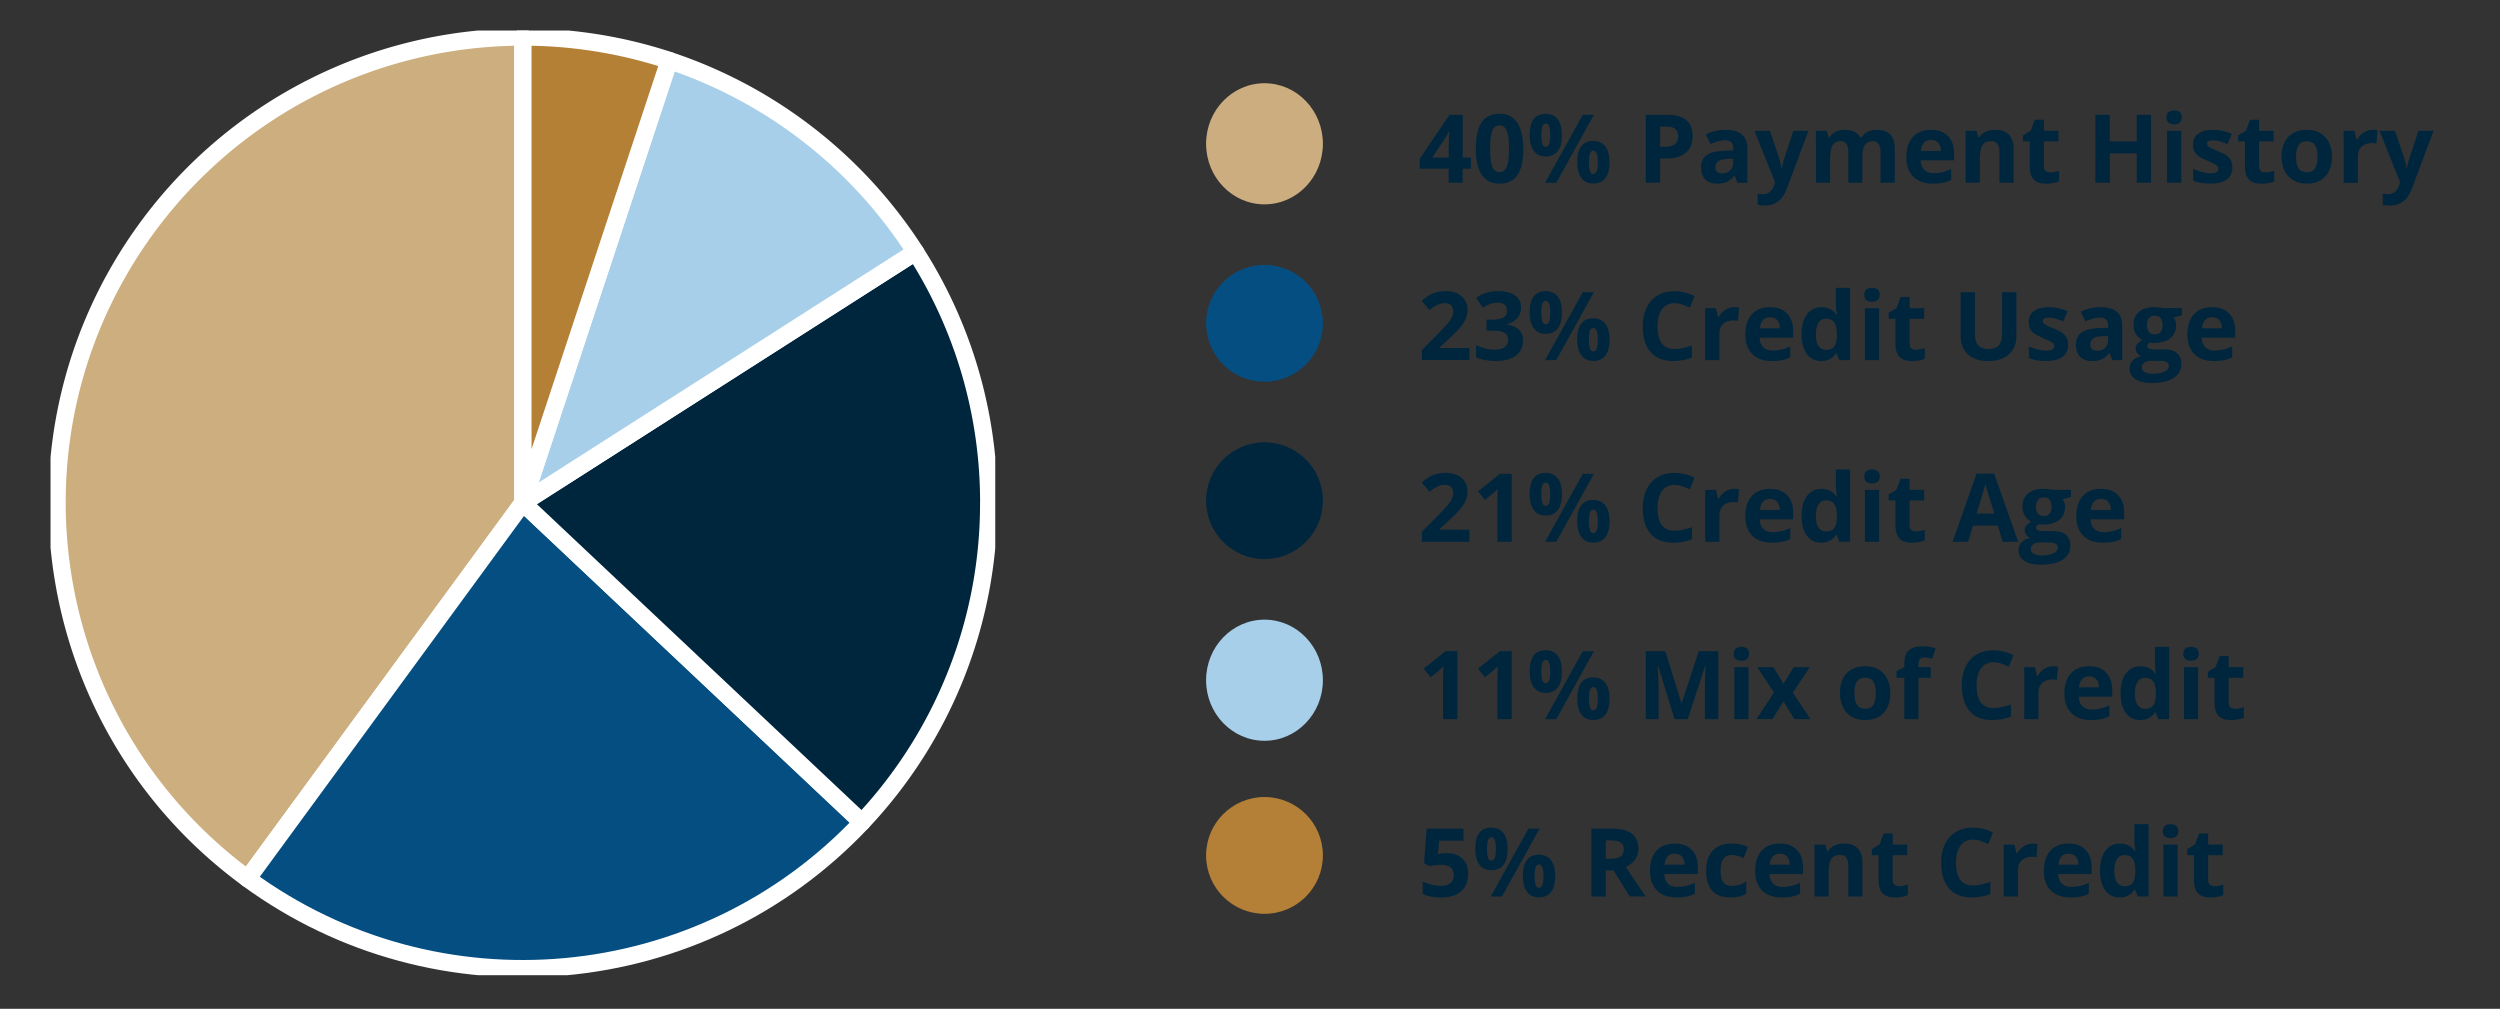 <svg id="Layer_1" xmlns="http://www.w3.org/2000/svg" viewBox="0 0 577.9 233.2"><rect x="0" y="0" width="577.9" height="233.2" fill="#333333" stroke="none"/><defs><clipPath id="clippath"><path fill="none" stroke-width="0" d="M11.68 7.05h218.38v218.38H11.68z"/></clipPath><style>.cls-3,.cls-6,.cls-8{stroke-width:0}.cls-10{fill:none}.cls-3{fill:#00263e}.cls-6{fill:#a7cfe9}.cls-10{stroke:#fff;stroke-linecap:round;stroke-linejoin:round;stroke-width:4px}.cls-11{isolation:isolate}.cls-8{fill:#044e82}</style></defs><g id="_40_Payment_History" class="cls-11"><g class="cls-11"><path class="cls-3" d="M340.01 38.99h-1.89v3.25h-3.24v-3.25h-6.7v-2.31l6.89-10.14h3.06v9.87h1.89v2.58zm-5.13-2.58v-2.66c0-.44.02-1.09.05-1.93.04-.84.06-1.34.09-1.47h-.09c-.27.59-.58 1.16-.96 1.72l-2.88 4.35h3.78zm17.25-2.02c0 2.74-.45 4.77-1.35 6.09s-2.28 1.98-4.15 1.98-3.18-.68-4.1-2.04-1.38-3.37-1.38-6.03.45-4.81 1.34-6.13c.89-1.31 2.27-1.97 4.13-1.97s3.18.69 4.11 2.06 1.39 3.39 1.39 6.04zm-7.68 0c0 1.93.17 3.31.5 4.14.33.83.89 1.25 1.68 1.25s1.33-.42 1.68-1.27.52-2.22.52-4.12-.17-3.31-.52-4.15c-.35-.84-.9-1.26-1.67-1.26s-1.34.42-1.68 1.26c-.34.84-.5 2.22-.5 4.15zm16.61-3.17c0 1.65-.32 2.88-.96 3.71-.64.83-1.57 1.24-2.8 1.24s-2.1-.42-2.74-1.27c-.64-.85-.97-2.08-.97-3.68 0-3.27 1.24-4.91 3.71-4.91 1.21 0 2.14.42 2.79 1.27.65.85.97 2.06.97 3.64zm-4.76.02c0 .91.08 1.59.24 2.04.16.45.42.67.78.67.69 0 1.03-.9 1.03-2.71s-.34-2.69-1.03-2.69c-.36 0-.62.22-.78.66-.16.44-.24 1.12-.24 2.03zm12.15-4.7l-8.71 15.71h-2.58l8.71-15.71h2.58zm3.61 10.95c0 1.64-.32 2.87-.96 3.7-.64.83-1.57 1.24-2.8 1.24s-2.1-.42-2.74-1.27c-.64-.85-.97-2.07-.97-3.67 0-3.27 1.24-4.91 3.71-4.91 1.21 0 2.14.42 2.79 1.27.65.85.97 2.06.97 3.64zm-4.76.02c0 .91.08 1.59.24 2.04.16.45.42.67.78.67.69 0 1.03-.9 1.03-2.71s-.34-2.69-1.03-2.69c-.36 0-.62.22-.78.66-.16.44-.24 1.12-.24 2.03zm23.98-6.08c0 1.69-.53 2.98-1.58 3.88s-2.56 1.34-4.51 1.34h-1.43v5.59h-3.33V26.53h5.02c1.9 0 3.35.41 4.34 1.23.99.82 1.49 2.04 1.49 3.67zm-7.52 2.5h1.1c1.03 0 1.79-.2 2.3-.61.51-.4.76-.99.76-1.77s-.21-1.36-.64-1.73c-.43-.37-1.09-.56-2-.56h-1.52v4.66zm17.85 8.31l-.63-1.63h-.09c-.55.69-1.12 1.18-1.7 1.45-.58.27-1.34.4-2.28.4-1.15 0-2.06-.33-2.72-.99s-.99-1.6-.99-2.81.45-2.21 1.34-2.82c.89-.6 2.24-.94 4.03-1l2.08-.06v-.53c0-1.22-.62-1.83-1.87-1.83-.96 0-2.09.29-3.38.87l-1.09-2.21c1.38-.72 2.92-1.08 4.6-1.08s2.85.35 3.71 1.05 1.29 1.77 1.29 3.2v8h-2.29zm-.97-5.56l-1.27.04c-.95.03-1.66.2-2.13.52-.46.32-.7.79-.7 1.44 0 .92.53 1.39 1.59 1.39.76 0 1.37-.22 1.82-.66s.68-1.02.68-1.74v-.99zm4.91-6.45h3.59l2.27 6.76c.19.59.33 1.28.4 2.08h.06c.08-.74.23-1.43.46-2.08l2.22-6.76h3.51l-5.08 13.55c-.47 1.25-1.13 2.19-1.99 2.81-.86.62-1.87.93-3.03.93-.56 0-1.12-.06-1.66-.18v-2.6c.39.09.82.14 1.29.14.58 0 1.09-.18 1.52-.53.43-.36.77-.89 1.02-1.61l.19-.59-4.77-11.92zm24.99 12.01h-3.28v-7.01c0-.87-.14-1.52-.44-1.95-.29-.43-.75-.65-1.37-.65-.84 0-1.45.31-1.83.92-.38.62-.57 1.63-.57 3.04v5.65h-3.28V30.23h2.5l.44 1.54h.18c.32-.55.79-.98 1.4-1.29.61-.31 1.31-.47 2.09-.47 1.8 0 3.02.59 3.65 1.76h.29c.32-.56.8-.99 1.42-1.3.63-.31 1.33-.46 2.12-.46 1.36 0 2.39.35 3.09 1.05s1.05 1.82 1.05 3.36v7.83h-3.29v-7.01c0-.87-.14-1.52-.44-1.95-.29-.43-.75-.65-1.37-.65-.8 0-1.4.29-1.8.86-.4.57-.6 1.48-.6 2.73v6.03zm16.28.22c-1.93 0-3.45-.53-4.53-1.6-1.09-1.07-1.63-2.58-1.63-4.53s.5-3.57 1.51-4.67 2.4-1.65 4.17-1.65 3.02.48 3.96 1.45 1.42 2.3 1.42 4.01v1.59h-7.75c.04.93.31 1.66.83 2.18s1.24.78 2.17.78c.72 0 1.41-.08 2.05-.23s1.32-.39 2.02-.72v2.54c-.57.29-1.19.5-1.84.64-.65.14-1.45.21-2.38.21zm-.46-10.12c-.69 0-1.24.22-1.63.66-.39.44-.62 1.07-.68 1.88h4.6c-.02-.81-.23-1.43-.63-1.88-.41-.44-.96-.66-1.65-.66zm19.11 9.9h-3.28v-7.01c0-.87-.15-1.52-.46-1.95-.31-.43-.8-.65-1.47-.65-.92 0-1.58.31-1.99.92-.41.61-.61 1.63-.61 3.04v5.65h-3.28V30.23h2.5l.44 1.54h.18c.37-.58.87-1.02 1.51-1.32.64-.3 1.37-.45 2.19-.45 1.4 0 2.46.38 3.18 1.13.72.75 1.09 1.85 1.09 3.27v7.83zm8.43-2.39c.57 0 1.26-.12 2.06-.38v2.44c-.82.37-1.82.55-3.01.55-1.31 0-2.26-.33-2.86-.99-.6-.66-.9-1.66-.9-2.98V32.7h-1.57v-1.39l1.8-1.1.95-2.54h2.1v2.56h3.36v2.46h-3.36v5.79c0 .47.13.81.39 1.03.26.22.61.33 1.04.33zm23.34 2.39h-3.32v-6.78h-6.22v6.78h-3.33V26.53h3.33v6.16h6.22v-6.16h3.32v15.71zm3.56-15.11c0-1.07.6-1.6 1.78-1.6s1.78.53 1.78 1.6c0 .51-.15.9-.45 1.19-.3.28-.74.42-1.34.42-1.19 0-1.78-.54-1.78-1.61zm3.42 15.11h-3.28V30.23h3.28v12.01zm11.82-3.57c0 1.23-.43 2.17-1.28 2.81s-2.14.97-3.84.97c-.88 0-1.62-.06-2.23-.18-.62-.12-1.19-.29-1.73-.52v-2.71c.61.29 1.29.53 2.06.72.76.19 1.44.29 2.02.29 1.19 0 1.78-.34 1.78-1.03 0-.26-.08-.47-.24-.63-.16-.16-.43-.34-.82-.55-.39-.2-.9-.44-1.55-.71-.92-.39-1.6-.75-2.04-1.07-.43-.33-.75-.71-.95-1.13-.2-.43-.29-.95-.29-1.57 0-1.07.41-1.89 1.24-2.48.83-.58 2-.88 3.52-.88s2.85.32 4.22.95l-.99 2.36c-.6-.26-1.16-.47-1.69-.63-.52-.17-1.06-.25-1.6-.25-.97 0-1.45.26-1.45.78 0 .29.15.55.47.76.31.21.99.53 2.05.96.94.38 1.62.73 2.06 1.06.44.33.76.71.97 1.14.21.43.31.94.31 1.54zm7.61 1.18c.57 0 1.26-.12 2.06-.38v2.44c-.82.37-1.82.55-3.01.55-1.31 0-2.27-.33-2.86-.99-.6-.66-.9-1.66-.9-2.98V32.7h-1.57v-1.39l1.8-1.1.95-2.54h2.09v2.56h3.36v2.46h-3.36v5.79c0 .47.13.81.39 1.03s.61.33 1.04.33zm15.41-3.64c0 1.96-.52 3.48-1.55 4.59s-2.47 1.65-4.31 1.65c-1.15 0-2.17-.25-3.05-.76-.88-.5-1.56-1.23-2.03-2.17s-.71-2.05-.71-3.31c0-1.96.51-3.49 1.54-4.58 1.03-1.09 2.46-1.63 4.32-1.63 1.15 0 2.17.25 3.05.75s1.56 1.22 2.03 2.16.71 2.04.71 3.3zm-8.31 0c0 1.19.2 2.09.59 2.7s1.03.91 1.91.91 1.5-.3 1.89-.91c.38-.61.57-1.51.57-2.7s-.19-2.08-.58-2.67-1.02-.89-1.9-.89-1.5.3-1.89.89c-.39.59-.58 1.48-.58 2.68zm17.72-6.2c.44 0 .81.03 1.11.1l-.25 3.07c-.27-.07-.59-.11-.97-.11-1.05 0-1.86.27-2.44.81-.58.54-.88 1.29-.88 2.26v6.11h-3.28V30.24h2.48l.48 2.02h.16c.37-.67.88-1.22 1.51-1.63.63-.41 1.32-.62 2.07-.62zm1.57.22h3.59l2.27 6.76c.19.59.33 1.28.4 2.08h.06c.08-.74.23-1.43.46-2.08l2.22-6.76h3.51l-5.08 13.55c-.47 1.25-1.13 2.19-1.99 2.81-.86.62-1.87.93-3.03.93-.56 0-1.12-.06-1.66-.18v-2.6c.39.09.82.14 1.29.14.58 0 1.09-.18 1.52-.53.43-.36.77-.89 1.02-1.61l.19-.59-4.77-11.92z"/></g></g><g id="_23_Credit_Usage" class="cls-11"><g class="cls-11"><path class="cls-3" d="M339.66 83.24h-10.98v-2.31l3.94-3.99c1.17-1.2 1.93-2.03 2.29-2.49.36-.46.62-.89.77-1.28.16-.39.24-.8.24-1.22 0-.63-.17-1.1-.52-1.41s-.81-.46-1.39-.46c-.61 0-1.2.14-1.77.42-.57.28-1.17.68-1.79 1.19l-1.8-2.14c.77-.66 1.41-1.12 1.92-1.4a7.22 7.22 0 0 1 1.67-.63c.6-.15 1.27-.22 2.02-.22.98 0 1.85.18 2.6.54s1.33.86 1.75 1.5c.42.64.62 1.38.62 2.21 0 .72-.13 1.4-.38 2.04-.25.63-.65 1.28-1.18 1.95s-1.47 1.62-2.82 2.85l-2.02 1.9v.15h6.84v2.79zm11.95-12.19c0 .98-.3 1.82-.89 2.5-.59.69-1.43 1.16-2.5 1.42v.06c1.27.16 2.23.54 2.88 1.15.65.61.98 1.44.98 2.48 0 1.51-.55 2.69-1.64 3.53-1.1.84-2.66 1.26-4.7 1.26-1.7 0-3.21-.28-4.53-.85v-2.83c.61.31 1.28.56 2.01.75s1.45.29 2.17.29c1.1 0 1.9-.19 2.43-.56.52-.37.78-.97.78-1.79 0-.74-.3-1.26-.9-1.57s-1.56-.46-2.88-.46h-1.19v-2.55h1.21c1.22 0 2.11-.16 2.67-.48.56-.32.84-.86.84-1.64 0-1.19-.75-1.78-2.23-1.78-.52 0-1.04.09-1.57.26s-1.13.47-1.78.89l-1.54-2.29c1.43-1.03 3.14-1.55 5.12-1.55 1.62 0 2.91.33 3.85.99.94.66 1.41 1.58 1.41 2.75zm9.45 1.17c0 1.65-.32 2.88-.96 3.71-.64.83-1.57 1.24-2.8 1.24s-2.1-.42-2.74-1.27c-.64-.85-.97-2.08-.97-3.68 0-3.27 1.24-4.91 3.71-4.91 1.21 0 2.14.42 2.79 1.27.65.85.97 2.06.97 3.64zm-4.76.02c0 .91.08 1.59.24 2.04.16.45.42.67.78.67.69 0 1.03-.9 1.03-2.71s-.34-2.69-1.03-2.69c-.36 0-.62.22-.78.66-.16.44-.24 1.12-.24 2.03zm12.15-4.7l-8.71 15.71h-2.58l8.71-15.71h2.58zm3.61 10.95c0 1.64-.32 2.87-.96 3.7-.64.83-1.57 1.24-2.8 1.24s-2.1-.42-2.74-1.27c-.64-.85-.97-2.07-.97-3.67 0-3.27 1.24-4.91 3.71-4.91 1.21 0 2.14.42 2.79 1.27.65.85.97 2.06.97 3.64zm-4.76.02c0 .91.08 1.59.24 2.04.16.45.42.67.78.67.69 0 1.03-.9 1.03-2.71s-.34-2.69-1.03-2.69c-.36 0-.62.22-.78.66-.16.44-.24 1.12-.24 2.03zm19.8-8.43c-1.25 0-2.22.47-2.91 1.41s-1.03 2.25-1.03 3.94c0 3.5 1.31 5.25 3.94 5.25 1.1 0 2.44-.28 4.01-.83v2.79c-1.29.54-2.73.81-4.32.81-2.28 0-4.03-.69-5.24-2.08-1.21-1.39-1.81-3.38-1.81-5.97 0-1.63.3-3.06.89-4.29.6-1.23 1.45-2.17 2.56-2.82 1.11-.66 2.42-.98 3.92-.98s3.06.37 4.6 1.11l-1.07 2.71c-.59-.28-1.18-.52-1.77-.73-.59-.21-1.18-.31-1.75-.31zm13.79.93c.44 0 .81.03 1.11.1l-.25 3.07c-.27-.07-.59-.11-.97-.11-1.05 0-1.86.27-2.44.81-.58.54-.88 1.29-.88 2.26v6.11h-3.28V71.24h2.48l.48 2.02h.16c.37-.67.88-1.22 1.51-1.63.63-.41 1.32-.62 2.07-.62zm8.72 12.45c-1.93 0-3.45-.53-4.53-1.6-1.09-1.07-1.63-2.58-1.63-4.53s.5-3.57 1.51-4.67 2.4-1.65 4.17-1.65 3.02.48 3.96 1.45 1.42 2.3 1.42 4.01v1.59h-7.75c.04.93.31 1.66.83 2.18s1.24.78 2.17.78c.72 0 1.41-.08 2.05-.23s1.32-.39 2.02-.72v2.54c-.57.29-1.19.5-1.84.64-.65.14-1.45.21-2.38.21zm-.46-10.12c-.69 0-1.24.22-1.63.66-.39.44-.62 1.07-.68 1.88h4.6c-.02-.81-.23-1.43-.63-1.88-.41-.44-.96-.66-1.65-.66zm11.83 10.12c-1.41 0-2.52-.55-3.32-1.64-.81-1.1-1.21-2.61-1.21-4.55s.41-3.5 1.23-4.6c.82-1.1 1.95-1.65 3.39-1.65 1.51 0 2.66.59 3.46 1.76h.11c-.17-.9-.25-1.69-.25-2.4v-3.85h3.29v16.71h-2.51l-.63-1.56h-.14c-.74 1.18-1.88 1.77-3.4 1.77zm1.15-2.61c.84 0 1.45-.24 1.84-.73.39-.49.6-1.31.64-2.48v-.35c0-1.29-.2-2.21-.6-2.77-.4-.56-1.04-.84-1.94-.84-.73 0-1.3.31-1.7.93-.4.62-.61 1.52-.61 2.7s.21 2.07.61 2.66c.41.59.99.89 1.75.89zm8.83-12.72c0-1.07.6-1.6 1.78-1.6s1.78.53 1.78 1.6c0 .51-.15.9-.45 1.19-.3.28-.74.42-1.34.42-1.19 0-1.78-.54-1.78-1.61zm3.41 15.11h-3.28V71.23h3.28v12.01zm8.5-2.39c.57 0 1.26-.12 2.06-.38v2.44c-.82.37-1.82.55-3.01.55-1.31 0-2.27-.33-2.86-.99-.6-.66-.9-1.66-.9-2.98V73.7h-1.57v-1.39l1.8-1.1.95-2.54h2.09v2.56h3.36v2.46h-3.36v5.79c0 .47.13.81.39 1.03s.61.33 1.04.33zm23.25-13.31V77.7c0 1.16-.26 2.18-.78 3.05s-1.27 1.54-2.25 2.01c-.98.47-2.14.7-3.48.7-2.02 0-3.59-.52-4.71-1.55s-1.68-2.45-1.68-4.25V67.54h3.32v9.61c0 1.21.24 2.1.73 2.66.49.57 1.29.85 2.42.85s1.88-.29 2.37-.85c.49-.57.73-1.46.73-2.68v-9.59h3.32zm11.96 12.13c0 1.23-.43 2.17-1.28 2.81-.86.64-2.14.97-3.84.97-.87 0-1.62-.06-2.23-.18-.62-.12-1.19-.29-1.73-.52v-2.71c.61.29 1.29.53 2.06.72.76.19 1.43.29 2.01.29 1.19 0 1.78-.34 1.78-1.03 0-.26-.08-.47-.24-.63-.16-.16-.43-.34-.82-.55-.39-.2-.9-.44-1.55-.71-.92-.39-1.6-.75-2.04-1.07s-.75-.71-.95-1.13c-.2-.43-.29-.95-.29-1.57 0-1.07.41-1.89 1.24-2.48.83-.58 2-.88 3.52-.88s2.85.32 4.22.95l-.99 2.36c-.6-.26-1.16-.47-1.69-.63-.52-.17-1.06-.25-1.6-.25-.97 0-1.45.26-1.45.78 0 .29.16.55.47.76.31.21.99.53 2.04.96.94.38 1.63.73 2.06 1.06.44.33.76.71.97 1.14.21.43.31.94.31 1.54zm10.19 3.57l-.63-1.63h-.09c-.55.69-1.12 1.18-1.7 1.45-.58.27-1.35.4-2.28.4-1.15 0-2.06-.33-2.72-.99-.66-.66-.99-1.6-.99-2.81s.45-2.21 1.34-2.82c.89-.6 2.23-.94 4.03-1l2.08-.06v-.53c0-1.22-.62-1.83-1.87-1.83-.96 0-2.09.29-3.38.87l-1.08-2.21c1.38-.72 2.91-1.08 4.6-1.08s2.85.35 3.71 1.05 1.29 1.77 1.29 3.2v8h-2.29zm-.97-5.56l-1.27.04c-.95.03-1.66.2-2.13.52s-.7.79-.7 1.44c0 .92.53 1.39 1.59 1.39.76 0 1.37-.22 1.82-.66.45-.44.68-1.02.68-1.74v-.99zm17.08-6.45v1.67l-1.88.48c.34.54.52 1.14.52 1.8 0 1.29-.45 2.29-1.35 3.01-.9.72-2.15 1.08-3.74 1.08l-.59-.03-.48-.05c-.34.26-.5.54-.5.86 0 .47.6.71 1.8.71h2.04c1.32 0 2.32.28 3.01.85s1.04 1.4 1.04 2.49c0 1.4-.59 2.49-1.76 3.27-1.17.77-2.85 1.16-5.04 1.16-1.68 0-2.96-.29-3.84-.88-.88-.58-1.33-1.4-1.33-2.46 0-.72.23-1.33.68-1.82s1.11-.83 1.99-1.04c-.34-.14-.63-.38-.88-.7-.25-.33-.38-.67-.38-1.04 0-.46.13-.84.4-1.14.27-.3.65-.6 1.15-.9a3.23 3.23 0 0 1-1.5-1.31c-.37-.6-.55-1.31-.55-2.13 0-1.31.43-2.32 1.28-3.04.85-.72 2.07-1.07 3.65-1.07.34 0 .73.03 1.2.09.46.06.76.11.89.13h4.19zm-9.27 13.71c0 .45.22.81.65 1.06s1.04.39 1.82.39c1.18 0 2.1-.16 2.76-.48s1-.76 1-1.32c0-.45-.2-.76-.59-.93-.39-.17-1-.26-1.83-.26h-1.7c-.6 0-1.11.14-1.51.42-.4.28-.61.66-.61 1.12zm1.19-9.78c0 .65.15 1.17.45 1.55s.75.57 1.36.57 1.07-.19 1.35-.57c.29-.38.43-.9.43-1.55 0-1.45-.6-2.17-1.78-2.17s-1.8.72-1.8 2.17zm15.49 8.3c-1.93 0-3.45-.53-4.53-1.6-1.09-1.07-1.63-2.58-1.63-4.53s.5-3.57 1.51-4.67 2.4-1.65 4.17-1.65 3.02.48 3.96 1.45 1.42 2.3 1.42 4.01v1.59h-7.75c.04.93.31 1.66.83 2.18s1.24.78 2.17.78c.72 0 1.41-.08 2.05-.23s1.32-.39 2.02-.72v2.54c-.57.29-1.19.5-1.84.64-.65.14-1.45.21-2.38.21zm-.46-10.12c-.69 0-1.24.22-1.63.66-.39.44-.62 1.07-.68 1.88h4.6c-.02-.81-.23-1.43-.63-1.88-.41-.44-.96-.66-1.65-.66z"/></g></g><g id="_21_Credit_Age" class="cls-11"><g class="cls-11"><path class="cls-3" d="M339.66 125.24h-10.98v-2.31l3.94-3.99c1.17-1.2 1.93-2.03 2.29-2.49.36-.46.62-.89.77-1.28.16-.39.24-.8.24-1.22 0-.63-.17-1.1-.52-1.41s-.81-.46-1.39-.46c-.61 0-1.2.14-1.77.42-.57.28-1.17.68-1.79 1.19l-1.8-2.14c.77-.66 1.41-1.12 1.92-1.4a7.22 7.22 0 0 1 1.67-.63c.6-.15 1.27-.22 2.02-.22.98 0 1.85.18 2.6.54s1.33.86 1.75 1.5c.42.64.62 1.38.62 2.21 0 .72-.13 1.4-.38 2.04-.25.63-.65 1.28-1.18 1.95s-1.47 1.62-2.82 2.85l-2.02 1.9v.15h6.84v2.79zm9.79 0h-3.32v-9.09l.03-1.49.05-1.63c-.55.55-.94.91-1.15 1.08l-1.8 1.45-1.6-2 5.06-4.03h2.73v15.71zm11.61-11.02c0 1.65-.32 2.88-.96 3.71-.64.83-1.57 1.24-2.8 1.24s-2.1-.42-2.74-1.27c-.64-.85-.97-2.08-.97-3.68 0-3.27 1.24-4.91 3.71-4.91 1.21 0 2.14.42 2.79 1.27.65.85.97 2.06.97 3.64zm-4.76.02c0 .91.08 1.59.24 2.04.16.45.42.67.78.67.69 0 1.03-.9 1.03-2.71s-.34-2.69-1.03-2.69c-.36 0-.62.22-.78.66-.16.44-.24 1.12-.24 2.03zm12.15-4.7l-8.71 15.71h-2.58l8.71-15.71h2.58zm3.61 10.95c0 1.64-.32 2.87-.96 3.7-.64.83-1.57 1.24-2.8 1.24s-2.1-.42-2.74-1.27c-.64-.85-.97-2.07-.97-3.67 0-3.27 1.24-4.91 3.71-4.91 1.21 0 2.14.42 2.79 1.27.65.85.97 2.06.97 3.64zm-4.76.02c0 .91.08 1.59.24 2.04.16.45.42.67.78.67.69 0 1.03-.9 1.03-2.71s-.34-2.69-1.03-2.69c-.36 0-.62.22-.78.66-.16.44-.24 1.12-.24 2.03zm19.8-8.43c-1.25 0-2.22.47-2.91 1.41s-1.03 2.25-1.03 3.94c0 3.5 1.31 5.25 3.94 5.25 1.1 0 2.44-.28 4.01-.83v2.79c-1.29.54-2.73.81-4.32.81-2.28 0-4.03-.69-5.24-2.08-1.21-1.39-1.81-3.38-1.81-5.97 0-1.63.3-3.06.89-4.29.6-1.23 1.45-2.17 2.56-2.82 1.11-.66 2.42-.98 3.92-.98s3.06.37 4.6 1.11l-1.07 2.71c-.59-.28-1.18-.52-1.77-.73-.59-.21-1.18-.31-1.75-.31zm13.79.92c.44 0 .81.03 1.11.1l-.25 3.07c-.27-.07-.59-.11-.97-.11-1.05 0-1.86.27-2.44.81-.58.54-.88 1.29-.88 2.26v6.11h-3.28v-12.01h2.48l.48 2.02h.16c.37-.67.88-1.22 1.51-1.63.63-.41 1.32-.62 2.07-.62zm8.72 12.45c-1.93 0-3.45-.53-4.53-1.6-1.09-1.07-1.63-2.58-1.63-4.53s.5-3.57 1.51-4.67 2.4-1.65 4.17-1.65 3.02.48 3.96 1.45 1.42 2.3 1.42 4.01v1.59h-7.75c.04.93.31 1.66.83 2.18s1.24.78 2.17.78c.72 0 1.41-.08 2.05-.23s1.32-.39 2.02-.72v2.54c-.57.29-1.19.5-1.84.64-.65.14-1.45.21-2.38.21zm-.46-10.11c-.69 0-1.24.22-1.63.66-.39.44-.62 1.07-.68 1.88h4.6c-.02-.81-.23-1.43-.63-1.88-.41-.44-.96-.66-1.65-.66zm11.83 10.11c-1.41 0-2.52-.55-3.32-1.64-.81-1.1-1.21-2.61-1.21-4.55s.41-3.5 1.23-4.6c.82-1.1 1.95-1.65 3.39-1.65 1.51 0 2.66.59 3.46 1.76h.11c-.17-.9-.25-1.69-.25-2.4v-3.85h3.29v16.71h-2.51l-.63-1.56h-.14c-.74 1.18-1.88 1.77-3.4 1.77zm1.15-2.61c.84 0 1.45-.24 1.84-.73.39-.49.6-1.31.64-2.48v-.35c0-1.29-.2-2.21-.6-2.77-.4-.56-1.04-.84-1.94-.84-.73 0-1.3.31-1.7.93-.4.62-.61 1.52-.61 2.7s.21 2.07.61 2.66c.41.59.99.89 1.75.89zm8.83-12.71c0-1.07.6-1.6 1.78-1.6s1.78.53 1.78 1.6c0 .51-.15.9-.45 1.19-.3.28-.74.42-1.34.42-1.19 0-1.78-.54-1.78-1.61zm3.41 15.11h-3.28v-12.01h3.28v12.01zm8.5-2.4c.57 0 1.26-.12 2.06-.38v2.44c-.82.37-1.82.55-3.01.55-1.31 0-2.27-.33-2.86-.99-.6-.66-.9-1.66-.9-2.98v-5.79h-1.57v-1.39l1.8-1.1.95-2.54h2.09v2.56h3.36v2.46h-3.36v5.79c0 .47.13.81.39 1.03s.61.33 1.04.33zm20.08 2.4l-1.14-3.74h-5.72l-1.14 3.74h-3.59l5.54-15.77h4.07l5.56 15.77h-3.59zm-1.94-6.53l-1.78-5.75c-.14-.45-.23-.79-.29-1.05-.24.92-.91 3.18-2.03 6.8H461zm17.7-5.48v1.67l-1.88.48c.34.54.52 1.14.52 1.8 0 1.29-.45 2.29-1.35 3.01-.9.72-2.15 1.08-3.74 1.08l-.59-.03-.48-.05c-.34.26-.5.54-.5.86 0 .47.6.71 1.8.71h2.04c1.32 0 2.32.28 3.01.85s1.04 1.4 1.04 2.49c0 1.4-.59 2.49-1.76 3.27-1.17.77-2.85 1.16-5.04 1.16-1.68 0-2.96-.29-3.84-.88-.88-.58-1.33-1.4-1.33-2.46 0-.72.23-1.33.68-1.82s1.11-.83 1.99-1.04c-.34-.14-.63-.38-.88-.7-.25-.33-.38-.67-.38-1.04 0-.46.13-.84.4-1.14.27-.3.65-.6 1.15-.9a3.23 3.23 0 0 1-1.5-1.31c-.37-.6-.55-1.31-.55-2.13 0-1.31.43-2.32 1.28-3.04.85-.72 2.07-1.07 3.65-1.07.34 0 .73.03 1.2.09.46.06.76.11.89.13h4.19zm-9.27 13.71c0 .45.22.81.65 1.06s1.04.39 1.82.39c1.18 0 2.1-.16 2.76-.48s1-.76 1-1.32c0-.45-.2-.76-.59-.93-.39-.17-1-.26-1.83-.26h-1.7c-.6 0-1.11.14-1.51.42-.4.28-.61.66-.61 1.12zm1.19-9.78c0 .65.15 1.17.45 1.55s.75.57 1.36.57 1.07-.19 1.35-.57c.29-.38.43-.9.43-1.55 0-1.45-.6-2.17-1.78-2.17s-1.8.72-1.8 2.17zm15.49 8.29c-1.93 0-3.45-.53-4.53-1.6-1.09-1.07-1.63-2.58-1.63-4.53s.5-3.57 1.51-4.67 2.4-1.65 4.17-1.65 3.02.48 3.96 1.45 1.42 2.3 1.42 4.01v1.59h-7.75c.04.93.31 1.66.83 2.18s1.24.78 2.17.78c.72 0 1.41-.08 2.05-.23s1.32-.39 2.02-.72v2.54c-.57.29-1.19.5-1.84.64-.65.14-1.45.21-2.38.21zm-.46-10.11c-.69 0-1.24.22-1.63.66-.39.44-.62 1.07-.68 1.88h4.6c-.02-.81-.23-1.43-.63-1.88-.41-.44-.96-.66-1.65-.66z"/></g></g><g id="_11_Mix_of_Credit" class="cls-11"><g class="cls-11"><path class="cls-3" d="M336.89 166.24h-3.32v-9.09l.03-1.49.05-1.63c-.55.55-.93.91-1.15 1.08l-1.8 1.45-1.6-2 5.06-4.03h2.73v15.71zm12.56 0h-3.32v-9.09l.03-1.49.05-1.63c-.55.55-.94.91-1.15 1.08l-1.8 1.45-1.6-2 5.06-4.03h2.73v15.71zm11.61-11.02c0 1.65-.32 2.88-.96 3.71-.64.83-1.57 1.24-2.8 1.24s-2.1-.42-2.74-1.27c-.64-.85-.97-2.08-.97-3.68 0-3.27 1.24-4.91 3.71-4.91 1.21 0 2.14.42 2.79 1.27.65.85.97 2.06.97 3.64zm-4.76.02c0 .91.08 1.59.24 2.04.16.45.42.67.78.67.69 0 1.03-.9 1.03-2.71s-.34-2.69-1.03-2.69c-.36 0-.62.22-.78.66-.16.44-.24 1.12-.24 2.03zm12.15-4.7l-8.71 15.71h-2.58l8.71-15.71h2.58zm3.61 10.95c0 1.64-.32 2.87-.96 3.7-.64.83-1.57 1.24-2.8 1.24s-2.1-.42-2.74-1.27c-.64-.85-.97-2.07-.97-3.67 0-3.27 1.24-4.91 3.71-4.91 1.21 0 2.14.42 2.79 1.27.65.85.97 2.06.97 3.64zm-4.76.02c0 .91.08 1.59.24 2.04.16.45.42.67.78.67.69 0 1.03-.9 1.03-2.71s-.34-2.69-1.03-2.69c-.36 0-.62.22-.78.66-.16.44-.24 1.12-.24 2.03zm19.78 4.73l-3.78-12.32h-.1c.14 2.51.21 4.18.21 5.02v7.3h-2.98v-15.71h4.53l3.72 12.01h.06l3.94-12.01h4.53v15.71h-3.11v-7.43c0-.35 0-.76.02-1.21.01-.46.06-1.68.15-3.65h-.1l-4.05 12.3h-3.05zm13.69-15.11c0-1.07.6-1.6 1.78-1.6s1.78.53 1.78 1.6c0 .51-.15.9-.45 1.19-.3.28-.74.42-1.34.42-1.19 0-1.78-.54-1.78-1.61zm3.42 15.11h-3.28v-12.01h3.28v12.01zm5.9-6.13l-3.87-5.88h3.72l2.33 3.82 2.35-3.82h3.72l-3.91 5.88 4.09 6.13h-3.73l-2.53-4.11-2.54 4.11H406l4.07-6.13zm26.88.1c0 1.96-.52 3.48-1.55 4.59s-2.47 1.65-4.31 1.65c-1.15 0-2.17-.25-3.05-.76-.88-.5-1.56-1.23-2.03-2.17s-.71-2.05-.71-3.31c0-1.96.51-3.49 1.54-4.58 1.02-1.09 2.46-1.63 4.32-1.63 1.15 0 2.17.25 3.05.75s1.56 1.22 2.03 2.16.71 2.04.71 3.3zm-8.3 0c0 1.19.2 2.09.58 2.7.39.61 1.03.91 1.91.91s1.5-.3 1.88-.91c.38-.61.57-1.51.57-2.7s-.19-2.08-.58-2.67-1.02-.89-1.9-.89-1.5.3-1.89.89c-.39.59-.58 1.48-.58 2.68zm17.65-3.52h-2.84v9.55h-3.28v-9.55h-1.8v-1.58l1.8-.88v-.88c0-1.37.34-2.37 1.01-3 .67-.63 1.75-.95 3.23-.95 1.13 0 2.14.17 3.02.5l-.84 2.41c-.66-.21-1.27-.31-1.83-.31-.47 0-.8.14-1.01.41-.21.28-.31.63-.31 1.06v.75h2.84v2.46zm14.52-3.61c-1.25 0-2.22.47-2.91 1.41s-1.03 2.25-1.03 3.94c0 3.5 1.31 5.25 3.94 5.25 1.1 0 2.44-.28 4.01-.83v2.79c-1.29.54-2.73.81-4.32.81-2.29 0-4.03-.69-5.24-2.08-1.21-1.39-1.82-3.38-1.82-5.97 0-1.63.3-3.06.89-4.29.59-1.23 1.45-2.17 2.56-2.82 1.11-.66 2.42-.98 3.91-.98s3.06.37 4.6 1.11l-1.07 2.71c-.59-.28-1.18-.52-1.77-.73-.6-.21-1.18-.31-1.75-.31zm13.79.92c.45 0 .81.03 1.11.1l-.25 3.07c-.26-.07-.59-.11-.97-.11-1.04 0-1.86.27-2.44.81s-.88 1.29-.88 2.26v6.11h-3.28v-12.01h2.48l.48 2.02h.16c.37-.67.88-1.22 1.51-1.63.63-.41 1.32-.62 2.07-.62zm8.73 12.45c-1.93 0-3.44-.53-4.53-1.6-1.09-1.07-1.63-2.58-1.63-4.53s.5-3.57 1.51-4.67 2.4-1.65 4.17-1.65 3.02.48 3.96 1.45 1.42 2.3 1.42 4.01v1.59h-7.74c.04.93.31 1.66.83 2.18s1.24.78 2.17.78c.72 0 1.41-.08 2.05-.23s1.32-.39 2.02-.72v2.54c-.57.29-1.19.5-1.84.64-.65.14-1.45.21-2.38.21zm-.46-10.11c-.7 0-1.24.22-1.63.66-.39.44-.62 1.07-.68 1.88h4.6c-.01-.81-.22-1.43-.63-1.88-.41-.44-.96-.66-1.65-.66zm11.82 10.11c-1.41 0-2.52-.55-3.32-1.64-.81-1.1-1.21-2.61-1.21-4.55s.41-3.5 1.23-4.6c.82-1.1 1.95-1.65 3.39-1.65 1.51 0 2.66.59 3.46 1.76h.11c-.16-.9-.25-1.69-.25-2.4v-3.85h3.29v16.71h-2.51l-.63-1.56h-.14c-.75 1.18-1.88 1.77-3.41 1.77zm1.15-2.61c.84 0 1.45-.24 1.84-.73s.6-1.31.64-2.48v-.35c0-1.29-.2-2.21-.6-2.77-.4-.56-1.04-.84-1.94-.84-.73 0-1.3.31-1.7.93-.4.62-.61 1.52-.61 2.7s.2 2.07.61 2.66c.41.59.99.89 1.75.89zm8.83-12.71c0-1.07.59-1.6 1.78-1.6s1.78.53 1.78 1.6c0 .51-.15.9-.45 1.19-.3.28-.74.42-1.34.42-1.19 0-1.78-.54-1.78-1.61zm3.42 15.11h-3.28v-12.01h3.28v12.01zm8.5-2.4c.57 0 1.26-.12 2.06-.38v2.44c-.82.37-1.82.55-3.01.55-1.31 0-2.26-.33-2.86-.99-.6-.66-.9-1.66-.9-2.98v-5.79h-1.57v-1.39l1.8-1.1.95-2.54h2.1v2.56h3.36v2.46h-3.36v5.79c0 .47.13.81.39 1.03.26.22.61.33 1.04.33z"/></g></g><g id="_5_Recent_Credit" class="cls-11"><g class="cls-11"><path class="cls-3" d="M334.4 197.21c1.52 0 2.73.43 3.62 1.28s1.35 2.02 1.35 3.5c0 1.75-.54 3.1-1.62 4.05-1.08.95-2.63 1.42-4.64 1.42-1.75 0-3.16-.28-4.23-.85v-2.87c.56.3 1.22.55 1.98.74.75.19 1.46.28 2.14.28 2.03 0 3.04-.83 3.04-2.49s-1.05-2.37-3.15-2.37c-.38 0-.8.04-1.26.11-.46.07-.83.16-1.12.24l-1.32-.71.59-8h8.52v2.81h-5.61l-.29 3.08.38-.08c.44-.1.98-.15 1.62-.15zm14.1-.99c0 1.65-.32 2.88-.96 3.71-.64.83-1.57 1.24-2.8 1.24s-2.09-.42-2.74-1.27c-.64-.85-.97-2.08-.97-3.68 0-3.27 1.23-4.91 3.71-4.91 1.21 0 2.14.42 2.79 1.27.65.85.97 2.06.97 3.64zm-4.76.02c0 .91.08 1.59.24 2.04.16.45.42.67.78.67.69 0 1.03-.9 1.03-2.71s-.34-2.69-1.03-2.69c-.36 0-.62.22-.78.66-.16.44-.24 1.12-.24 2.03zm12.15-4.7l-8.71 15.71h-2.58l8.71-15.71h2.58zm3.61 10.95c0 1.64-.32 2.87-.96 3.7-.64.83-1.57 1.24-2.8 1.24s-2.09-.42-2.74-1.27c-.64-.85-.97-2.07-.97-3.67 0-3.27 1.23-4.91 3.71-4.91 1.21 0 2.14.42 2.79 1.27.65.85.97 2.06.97 3.64zm-4.76.02c0 .91.08 1.59.24 2.04.16.45.42.67.78.67.69 0 1.03-.9 1.03-2.71s-.34-2.69-1.03-2.69c-.36 0-.62.22-.78.66-.16.44-.24 1.12-.24 2.03zm16.46-1.3v6.03h-3.33v-15.71h4.58c2.13 0 3.71.39 4.74 1.17 1.03.78 1.54 1.96 1.54 3.54 0 .92-.25 1.75-.76 2.46-.51.72-1.23 1.28-2.16 1.69 2.36 3.53 3.9 5.81 4.62 6.84h-3.7l-3.75-6.03h-1.77zm0-2.7h1.07c1.05 0 1.83-.18 2.33-.53.5-.35.75-.9.75-1.65s-.26-1.27-.77-1.59-1.3-.47-2.38-.47h-1.01v4.24zm16.37 8.94c-1.93 0-3.45-.53-4.53-1.6-1.09-1.07-1.63-2.58-1.63-4.53s.5-3.57 1.51-4.67 2.4-1.65 4.17-1.65 3.02.48 3.96 1.45 1.42 2.3 1.42 4.01v1.59h-7.75c.04.93.31 1.66.83 2.18s1.24.78 2.17.78c.72 0 1.41-.08 2.05-.23s1.32-.39 2.02-.72v2.54c-.57.29-1.19.5-1.84.64-.65.14-1.45.21-2.38.21zm-.46-10.11c-.69 0-1.24.22-1.63.66-.39.44-.62 1.07-.68 1.88h4.6c-.02-.81-.23-1.43-.63-1.88-.41-.44-.96-.66-1.65-.66zm12.9 10.11c-3.74 0-5.61-2.05-5.61-6.16 0-2.04.51-3.6 1.53-4.68 1.02-1.08 2.47-1.62 4.37-1.62 1.39 0 2.64.27 3.74.82l-.97 2.54c-.52-.21-.99-.38-1.44-.51-.44-.13-.89-.2-1.33-.2-1.7 0-2.56 1.21-2.56 3.63s.85 3.52 2.56 3.52c.63 0 1.21-.08 1.75-.25a6.31 6.31 0 0 0 1.61-.79v2.8c-.53.34-1.07.57-1.61.7s-1.22.19-2.05.19zm11.87 0c-1.93 0-3.44-.53-4.53-1.6-1.09-1.07-1.63-2.58-1.63-4.53s.5-3.57 1.51-4.67 2.4-1.65 4.17-1.65 3.02.48 3.96 1.45 1.42 2.3 1.42 4.01v1.59h-7.74c.04.93.31 1.66.83 2.18s1.24.78 2.17.78c.72 0 1.41-.08 2.05-.23s1.32-.39 2.02-.72v2.54c-.57.29-1.19.5-1.84.64-.65.14-1.45.21-2.38.21zm-.46-10.11c-.7 0-1.24.22-1.63.66-.39.44-.62 1.07-.68 1.88h4.6c-.01-.81-.22-1.43-.63-1.88-.41-.44-.96-.66-1.65-.66zm19.11 9.9h-3.28v-7.01c0-.87-.15-1.52-.46-1.95-.31-.43-.8-.65-1.47-.65-.92 0-1.58.31-1.99.92-.41.61-.61 1.63-.61 3.04v5.65h-3.28v-12.01h2.5l.44 1.54h.18c.37-.58.87-1.02 1.51-1.32.64-.3 1.37-.45 2.19-.45 1.4 0 2.46.38 3.18 1.13.72.75 1.08 1.85 1.08 3.27v7.83zm8.43-2.4c.57 0 1.26-.12 2.06-.38v2.44c-.82.37-1.82.55-3.01.55-1.31 0-2.27-.33-2.86-.99-.6-.66-.9-1.66-.9-2.98v-5.79h-1.57v-1.39l1.8-1.1.95-2.54h2.09v2.56h3.36v2.46h-3.36v5.79c0 .47.13.81.39 1.03s.61.33 1.04.33zm17.13-10.76c-1.25 0-2.22.47-2.91 1.41s-1.03 2.25-1.03 3.94c0 3.5 1.31 5.25 3.94 5.25 1.1 0 2.44-.28 4.01-.83v2.79c-1.29.54-2.73.81-4.32.81-2.29 0-4.03-.69-5.24-2.08-1.21-1.39-1.82-3.38-1.82-5.97 0-1.63.3-3.06.89-4.29.59-1.23 1.45-2.17 2.56-2.82 1.11-.66 2.42-.98 3.91-.98s3.06.37 4.6 1.11l-1.07 2.71c-.59-.28-1.18-.52-1.77-.73-.6-.21-1.18-.31-1.75-.31zm13.8.92c.45 0 .81.03 1.11.1l-.25 3.07c-.26-.07-.59-.11-.97-.11-1.04 0-1.86.27-2.44.81s-.88 1.29-.88 2.26v6.11h-3.28v-12.01h2.48l.48 2.02h.16c.37-.67.88-1.22 1.51-1.63.63-.41 1.32-.62 2.07-.62zm8.72 12.45c-1.93 0-3.44-.53-4.53-1.6-1.09-1.07-1.63-2.58-1.63-4.53s.5-3.57 1.51-4.67 2.4-1.65 4.17-1.65 3.02.48 3.96 1.45 1.42 2.3 1.42 4.01v1.59h-7.74c.04.93.31 1.66.83 2.18s1.24.78 2.17.78c.72 0 1.41-.08 2.05-.23s1.32-.39 2.02-.72v2.54c-.57.29-1.19.5-1.84.64-.65.14-1.45.21-2.38.21zm-.46-10.11c-.7 0-1.24.22-1.63.66-.39.44-.62 1.07-.68 1.88h4.6c-.01-.81-.22-1.43-.63-1.88-.41-.44-.96-.66-1.65-.66zm11.82 10.11c-1.41 0-2.52-.55-3.32-1.64-.81-1.1-1.21-2.61-1.21-4.55s.41-3.5 1.23-4.6c.82-1.1 1.95-1.65 3.39-1.65 1.51 0 2.66.59 3.46 1.76h.11c-.16-.9-.25-1.69-.25-2.4v-3.85h3.29v16.71h-2.51l-.63-1.56h-.14c-.75 1.18-1.88 1.77-3.41 1.77zm1.15-2.61c.84 0 1.45-.24 1.84-.73s.6-1.31.64-2.48v-.35c0-1.29-.2-2.21-.6-2.77-.4-.56-1.04-.84-1.94-.84-.73 0-1.3.31-1.7.93-.4.62-.61 1.52-.61 2.7s.2 2.07.61 2.66c.41.59.99.89 1.75.89zm8.84-12.71c0-1.07.59-1.6 1.78-1.6s1.78.53 1.78 1.6c0 .51-.15.9-.45 1.19-.3.28-.74.42-1.34.42-1.19 0-1.78-.54-1.78-1.61zm3.41 15.11h-3.28v-12.01h3.28v12.01zm8.5-2.4c.57 0 1.26-.12 2.06-.38v2.44c-.82.37-1.82.55-3.01.55-1.31 0-2.26-.33-2.86-.99-.6-.66-.9-1.66-.9-2.98v-5.79h-1.57v-1.39l1.8-1.1.95-2.54h2.1v2.56h3.36v2.46h-3.36v5.79c0 .47.13.81.39 1.03.26.22.61.33 1.04.33z"/></g></g><g clip-path="url(#clippath)" id="Group_121"><g id="Group_120"><path id="Path_3120" d="M120.87 8.56v107.68l-63.61 86.88C9.28 167.99-1.14 100.61 34 52.62a107.715 107.715 0 0 1 86.87-44.06" stroke-width="0" fill="#ccae7f"/><path id="Path_3121" class="cls-10" d="M120.87 8.56v107.68l-63.61 86.88C9.28 167.99-1.14 100.61 34 52.62a107.715 107.715 0 0 1 86.87-44.06z"/><path id="Path_3122" class="cls-8" d="M199.24 190.08c-37.26 39.54-98.14 45.13-141.99 13.04l63.61-86.88 78.37 73.84z"/><path id="Path_3123" class="cls-10" d="M199.24 190.08c-37.26 39.54-98.14 45.13-141.99 13.04l63.61-86.88 78.37 73.84z"/><path id="Path_3124" class="cls-3" d="M228.55 116.24c.04 27.46-10.45 53.88-29.31 73.84l-78.37-73.84 90.76-57.98a107.142 107.142 0 0 1 16.93 57.98"/><path id="Path_3125" class="cls-10" d="M228.55 116.24c.04 27.46-10.45 53.88-29.31 73.84l-78.37-73.84 90.76-57.98a107.142 107.142 0 0 1 16.93 57.98z"/><path id="Path_3126" class="cls-6" d="M211.63 58.26l-90.76 57.98 33.82-102.26a108.04 108.04 0 0 1 56.94 44.28"/><path id="Path_3127" class="cls-10" d="M211.63 58.26l-90.76 57.98 33.82-102.26a108.04 108.04 0 0 1 56.94 44.28z"/><path id="Path_3128" d="M154.69 13.98l-33.82 102.26V8.56a107.64 107.64 0 0 1 33.82 5.42" fill="#b38036" stroke-width="0"/><path id="Path_3129" class="cls-10" d="M154.69 13.98l-33.82 102.26V8.56a107.64 107.64 0 0 1 33.82 5.42z"/></g></g><ellipse id="Ellipse_23" cx="292.3" cy="33.24" rx="13.5" ry="14" fill="#ccad7f" stroke-width="0"/><circle id="Ellipse_21" class="cls-3" cx="292.3" cy="115.74" r="13.5"/><circle id="Ellipse_22" class="cls-8" cx="292.3" cy="74.74" r="13.5"/><ellipse id="Ellipse_20" class="cls-6" cx="292.3" cy="157.24" rx="13.5" ry="14"/><circle id="Ellipse_19" cx="292.3" cy="197.74" r="13.5" fill="#b47f36" stroke-width="0"/></svg>
